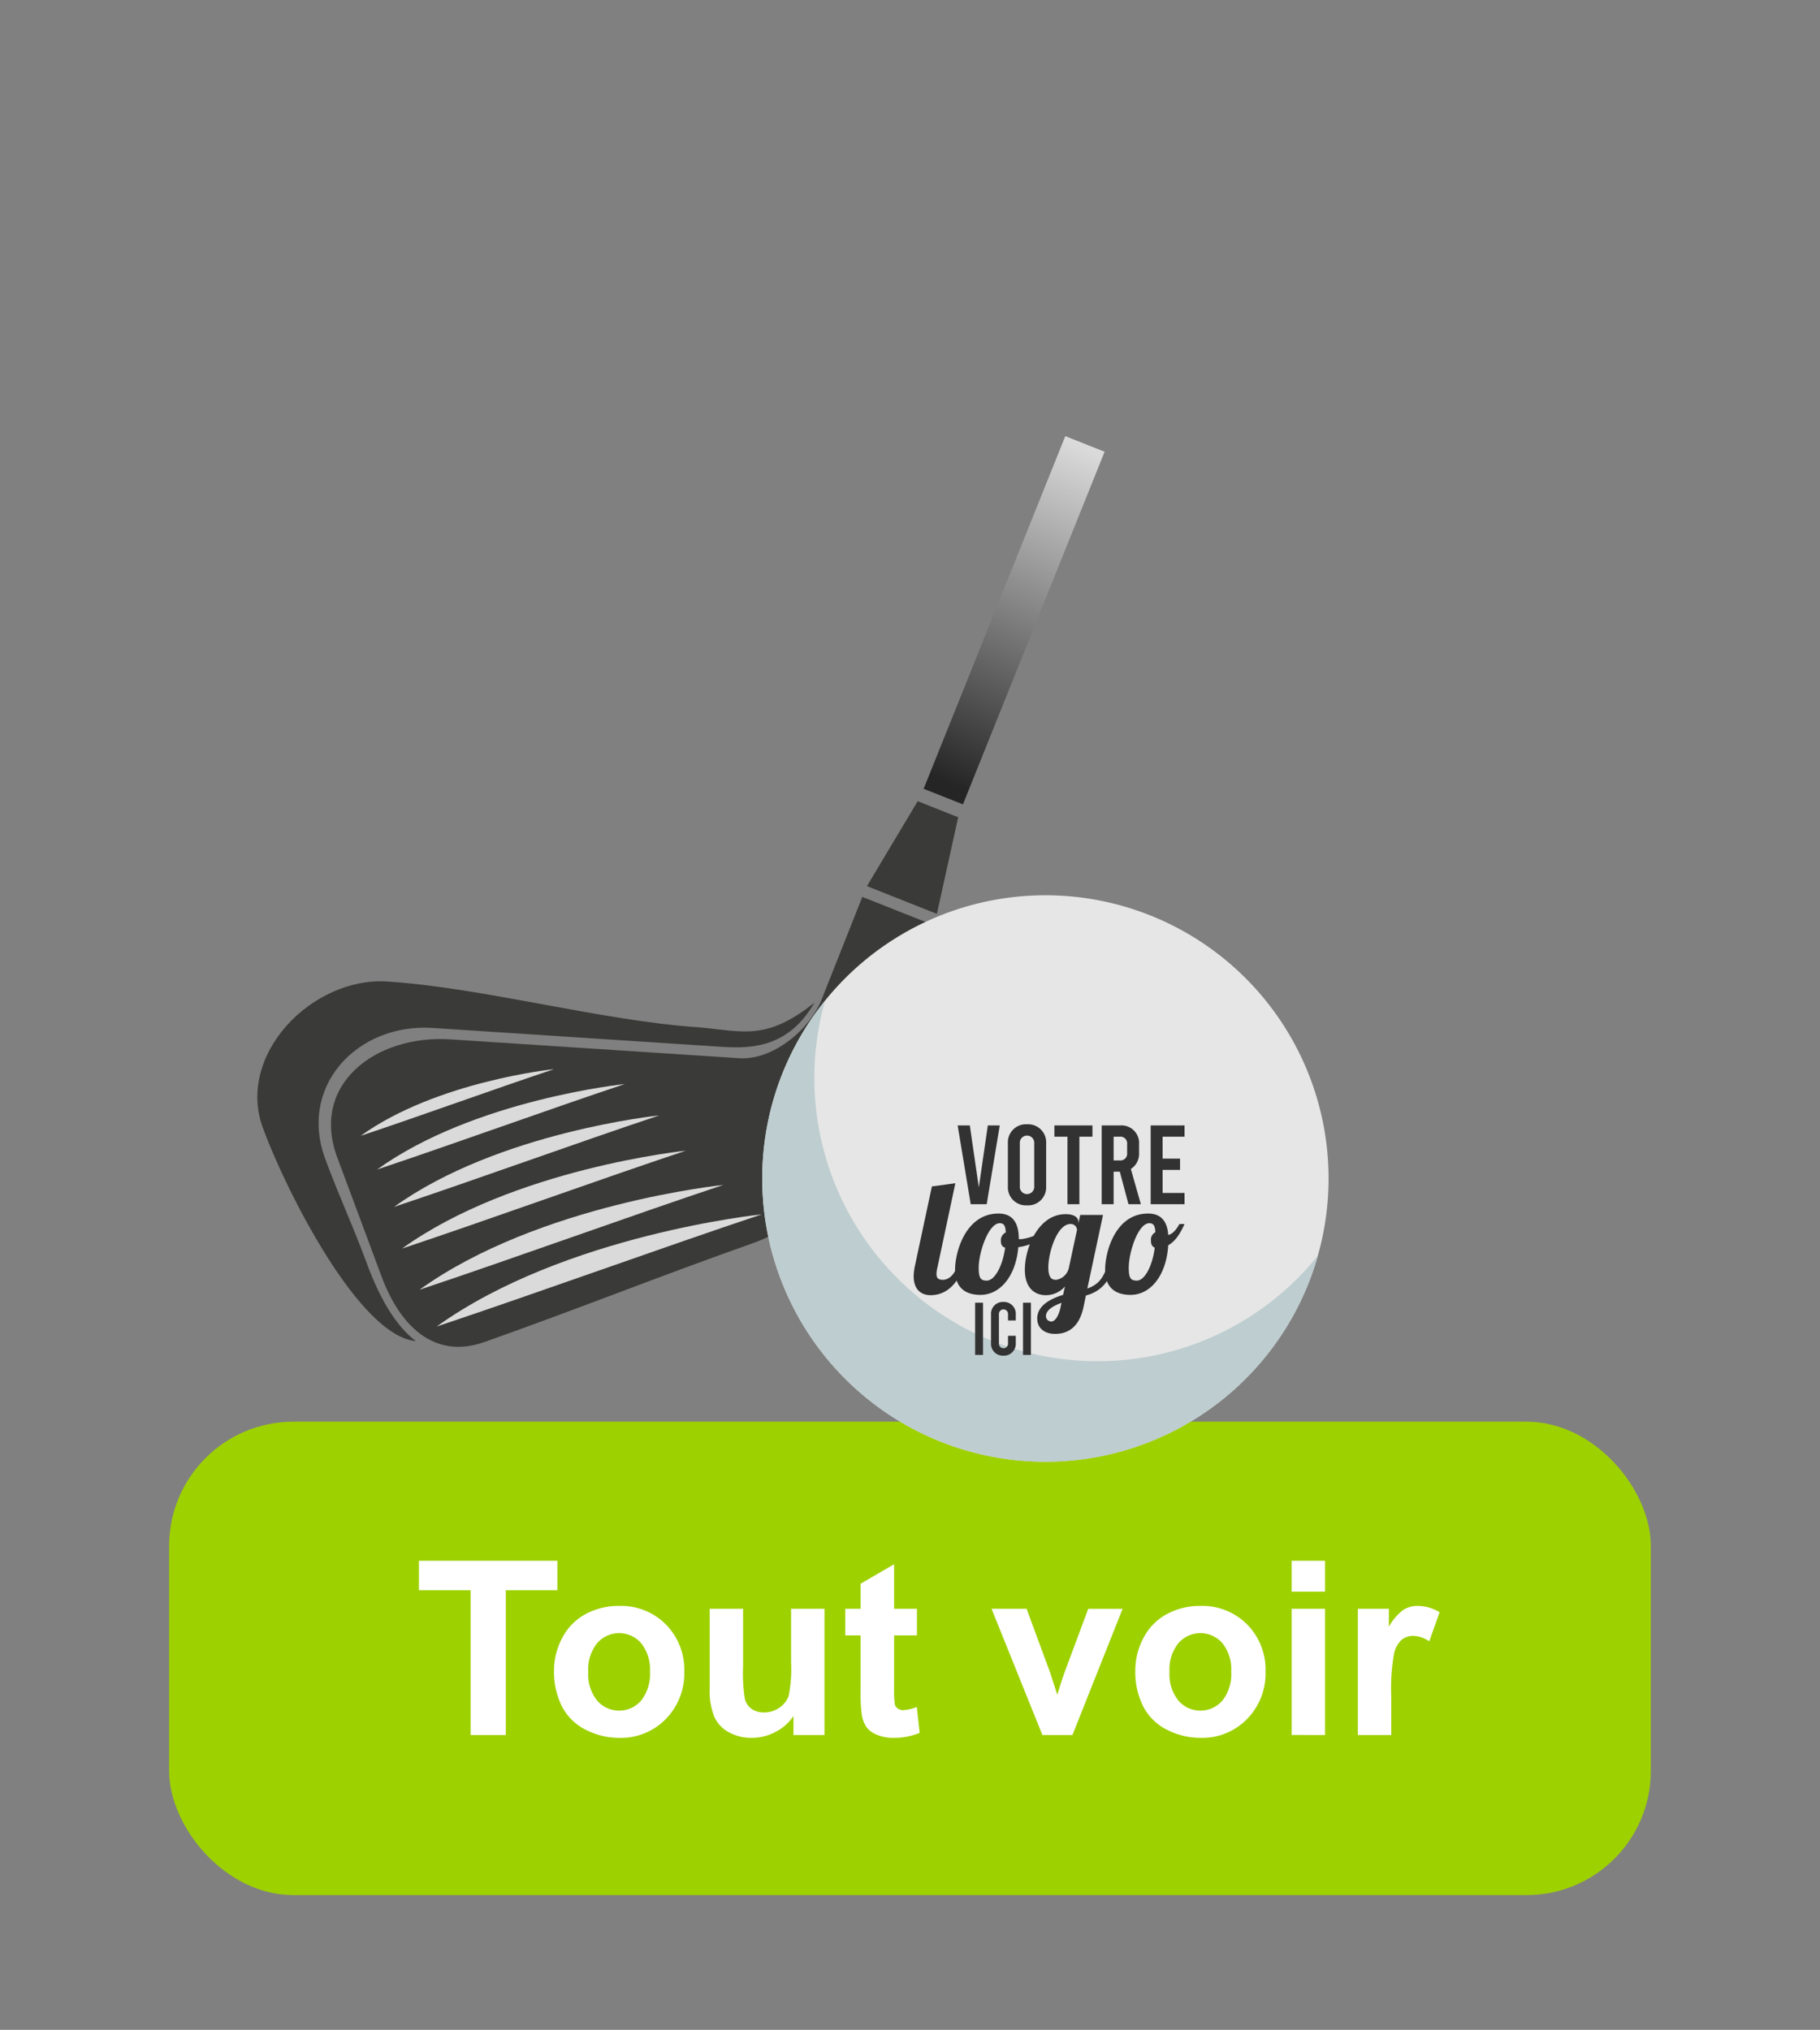 <svg xmlns="http://www.w3.org/2000/svg" xmlns:xlink="http://www.w3.org/1999/xlink" viewBox="0 0 139 155">
  <rect x="0" y="0" width="139" height="155" fill="#808080" stroke="none"/>
  <defs>
    <linearGradient id="Naamloos_verloop" data-name="Naamloos verloop" x1="83.095" y1="34.383" x2="72.092" y2="59.691" gradientUnits="userSpaceOnUse">
      <stop offset="0" stop-color="#fff"/>
      <stop offset="1"/>
    </linearGradient>
    <symbol id="button" data-name="button" viewBox="0 0 77.951 13.521">
      <g>
        <path d="M3.947,13.304V2.251H0V0H10.572V2.251H6.633V13.304Z" style="fill: #fff"/>
        <path d="M10.318,8.349a5.215,5.215,0,0,1,.626-2.459,4.297,4.297,0,0,1,1.774-1.814,5.258,5.258,0,0,1,2.563-.627,4.81,4.81,0,0,1,3.584,1.421A4.905,4.905,0,0,1,20.264,8.458a4.966,4.966,0,0,1-1.411,3.625A4.769,4.769,0,0,1,15.3,13.521a5.595,5.595,0,0,1-2.527-.599,4.114,4.114,0,0,1-1.829-1.756A5.853,5.853,0,0,1,10.318,8.349Zm2.613.137a3.191,3.191,0,0,0,.681,2.195,2.224,2.224,0,0,0,3.353,0,3.236,3.236,0,0,0,.676-2.214,3.177,3.177,0,0,0-.676-2.178,2.224,2.224,0,0,0-3.353,0A3.193,3.193,0,0,0,12.931,8.485Z" style="fill: #fff"/>
        <path d="M28.603,13.304V11.861a3.725,3.725,0,0,1-1.384,1.216,3.886,3.886,0,0,1-1.81.444,3.54,3.54,0,0,1-1.742-.427A2.515,2.515,0,0,1,22.55,11.898a5.347,5.347,0,0,1-.345-2.133V3.666h2.55V8.095a12.281,12.281,0,0,0,.141,2.491,1.353,1.353,0,0,0,.513.726,1.574,1.574,0,0,0,.944.268,2.003,2.003,0,0,0,1.17-.358,1.821,1.821,0,0,0,.708-.889,10.34,10.34,0,0,0,.19-2.601V3.666h2.55v9.638Z" style="fill: #fff"/>
        <path d="M38.032,3.666V5.699H36.29V9.583a9.603,9.603,0,0,0,.05,1.375.562.562,0,0,0,.227.322.719.719,0,0,0,.431.127,3.308,3.308,0,0,0,1.025-.245l.218,1.978a5.071,5.071,0,0,1-2.015.381,3.196,3.196,0,0,1-1.243-.232,1.812,1.812,0,0,1-.812-.599,2.362,2.362,0,0,1-.358-.994A12.328,12.328,0,0,1,33.73,9.9V5.699H32.56V3.666h1.171V1.752L36.29.264V3.666Z" style="fill: #fff"/>
        <path d="M47.615,13.304,43.73,3.666h2.677l1.815,4.919.526,1.643c.139-.418.227-.692.263-.826.085-.273.175-.544.272-.816l1.833-4.919H53.74l-3.83,9.638Z" style="fill: #fff"/>
        <path d="M54.711,8.349a5.214,5.214,0,0,1,.626-2.459,4.297,4.297,0,0,1,1.774-1.814,5.258,5.258,0,0,1,2.563-.627,4.811,4.811,0,0,1,3.584,1.421A4.905,4.905,0,0,1,64.657,8.458a4.966,4.966,0,0,1-1.411,3.625,4.769,4.769,0,0,1-3.553,1.438,5.596,5.596,0,0,1-2.527-.599,4.114,4.114,0,0,1-1.829-1.756A5.852,5.852,0,0,1,54.711,8.349Zm2.613.137a3.191,3.191,0,0,0,.681,2.195,2.224,2.224,0,0,0,3.353,0,3.236,3.236,0,0,0,.676-2.214,3.177,3.177,0,0,0-.676-2.178,2.224,2.224,0,0,0-3.353,0A3.193,3.193,0,0,0,57.324,8.485Z" style="fill: #fff"/>
        <path d="M66.653,2.359V0h2.55V2.359Zm0,10.944V3.666h2.55v9.638Z" style="fill: #fff"/>
        <path d="M74.257,13.304h-2.55V3.666h2.369V5.037a4.124,4.124,0,0,1,1.093-1.28,2.017,2.017,0,0,1,1.103-.309,3.24,3.24,0,0,1,1.679.481l-.79,2.224a2.237,2.237,0,0,0-1.198-.418,1.416,1.416,0,0,0-.907.295,2.013,2.013,0,0,0-.586,1.066,15.149,15.149,0,0,0-.213,3.23Z" style="fill: #fff"/>
      </g>
    </symbol>
    <symbol id="your_logo_zwart" data-name="your logo zwart" viewBox="0 0 50.338 42.984">
      <g id="vertical">
        <g>
          <path d="M11.422,33.147H12.89v9.698H11.422Z" style="fill: #323232"/>
          <path d="M14.374,40.684V35.308a2.189,2.189,0,0,1,2.3-2.3,2.189,2.189,0,0,1,2.3,2.3v1.136H17.533V35.308a.848.848,0,1,0-1.69,0V40.684a.848.848,0,1,0,1.69,0V39.299h1.441V40.684a2.189,2.189,0,0,1-2.3,2.3A2.189,2.189,0,0,1,14.374,40.684Z" style="fill: #323232"/>
          <path d="M20.321,33.147H21.79v9.698H20.321Z" style="fill: #323232"/>
        </g>
        <g>
          <path d="M7.747,10.951,4.36,26.86a4.076,4.076,0,0,0-.119.943c0,.825.384,1.09,1.209,1.09,1.149,0,2.209-1.12,2.651-2.593H9.339c-1.679,4.803-4.596,5.45-6.187,5.45C1.384,31.75,0,30.69,0,28.216A9.652,9.652,0,0,1,.235,26.3l3.152-14.76Z" style="fill: #323232"/>
          <path d="M19.536,21.293a.692.692,0,0,0,.324.059,9.384,9.384,0,0,0,4.537-1.768l.265.795a9.306,9.306,0,0,1-5.214,2.446c-.471,5.45-3.418,8.867-7.042,8.867-2.74,0-4.714-1.297-4.714-4.655,0-3.387,2.003-10.458,8.072-10.458C18.299,16.579,19.536,18.2,19.536,21.293Zm-2.533,1.62c-.619-.147-.795-.649-.795-1.238a1.616,1.616,0,0,1,.913-1.59c-.059-1.238-.354-1.709-1.119-1.709-2.092,0-3.918,5.391-3.918,8.278,0,1.944.383,2.387,1.503,2.387C15.029,29.041,16.531,26.389,17.003,22.913Z" style="fill: #323232"/>
          <path d="M35.187,16.844,32.27,30.514c1.798-.649,2.887-1.65,3.712-4.213H37.22c-1.149,3.89-3.388,5.009-5.215,5.51l-.441,2.121C30.68,38.143,28.205,38.94,26.261,38.94c-1.798,0-3.3-.943-3.3-2.858,0-2.474,2.592-3.712,4.801-4.39l.354-1.562a4.728,4.728,0,0,1-3.536,1.62c-2.003,0-3.917-1.237-3.917-4.742,0-3.977,2.444-10.311,7.571-10.311,1.679,0,2.387.648,2.387,1.503v.176l.324-1.532ZM25.583,36.642c.618,0,1.325-.884,1.708-2.622l.177-.855c-1.503.56-2.888,1.327-2.888,2.504A1.004,1.004,0,0,0,25.583,36.642Zm-.56-10.046c0,2.268.943,2.298,1.473,2.298a2.872,2.872,0,0,0,2.357-2.298l1.503-6.982a1.161,1.161,0,0,0-1.208-1.09C26.644,18.523,25.023,23.826,25.023,26.595Z" style="fill: #323232"/>
          <path d="M47.303,20.556c1.031-.206,1.768-1.474,2.092-2.033h.943c-.589,1.266-1.473,3.093-3.034,3.947-.354,5.656-3.3,9.221-7.012,9.221-2.739,0-4.714-1.297-4.714-4.655,0-3.387,1.915-10.458,7.984-10.458C45.889,16.579,47.127,17.934,47.303,20.556Zm-2.504,2.357c-.471-.177-.707-.59-.707-1.327a1.548,1.548,0,0,1,.824-1.532c-.059-1.238-.383-1.679-1.119-1.679-2.092,0-3.83,5.391-3.83,8.278,0,1.944.383,2.387,1.503,2.387C42.914,29.041,44.358,26.389,44.799,22.913Z" style="fill: #323232"/>
        </g>
        <g>
          <path d="M15.998.209,13.572,14.849h-2.97L8.175.209h2.259l1.673,11.504L13.781.209Z" style="fill: #323232"/>
          <path d="M17.509,11.524v-7.99A3.353,3.353,0,0,1,21.064,0,3.354,3.354,0,0,1,24.62,3.535v7.99a3.354,3.354,0,0,1-3.556,3.534A3.354,3.354,0,0,1,17.509,11.524Zm4.894,0v-7.99a1.342,1.342,0,1,0-2.677,0v7.99a1.342,1.342,0,1,0,2.677,0Z" style="fill: #323232"/>
          <path d="M26.152.209h7.069V2.3H30.794V14.849H28.578V2.3H26.152Z" style="fill: #323232"/>
          <path d="M39.917,14.849l-1.61-6.045h-1.15v6.045H34.94V.209h3.472a3.266,3.266,0,0,1,3.471,3.493v1.611A3.328,3.328,0,0,1,40.357,8.303l1.861,6.546ZM37.157,6.713h1.15a1.243,1.243,0,0,0,1.36-1.359V3.66a1.244,1.244,0,0,0-1.36-1.36h-1.15Z" style="fill: #323232"/>
          <path d="M44.043.209H50.338V2.3H46.259V6.379h3.242V8.47H46.259V12.758H50.338v2.091H44.043Z" style="fill: #323232"/>
        </g>
      </g>
    </symbol>
  </defs>
  <g id="Laag_1" data-name="Laag 1">
    <g style="opacity: 0.71">
      <polygon points="70.541 60.234 81.36 33.304 84.363 34.494 73.543 61.422 70.541 60.234 70.541 60.234" style="fill-rule: evenodd;fill: url(#Naamloos_verloop)"/>
      <polygon points="71.554 69.785 73.179 62.407 70.088 61.18 66.213 67.667 71.554 69.785 71.554 69.785" style="fill: #1d1d1b;fill-rule: evenodd"/>
      <path d="M36.969,102.488c7.51-2.66,13.021-4.901,20.531-7.559,4.335-1.536,6.043-4.859,7.649-8.911l6.103-15.392-5.394-2.137L62.76,76.303c-.951,2.4-3.808,4.68-6.307,4.503q-11.023-.72-22.046-1.438c-5.76-.377-10.835,3.498-8.581,9.198q1.622,4.362,3.243,8.714c1.629,4.52,4.484,6.418,7.899,5.207Z" style="fill: #1d1d1b;fill-rule: evenodd"/>
      <path d="M33.353,101.294c7.806-2.605,17.024-5.96,24.832-8.567,0,0-15.071,1.543-24.832,8.567Z" style="fill: #fff;fill-rule: evenodd"/>
      <path d="M32.04,98.486c7.294-2.434,15.903-5.569,23.2-8.003,0,0-14.08,1.441-23.2,8.003Z" style="fill: #fff;fill-rule: evenodd"/>
      <path d="M30.705,95.342c6.814-2.274,14.86-5.202,21.675-7.475,0,0-13.155,1.345-21.675,7.475Z" style="fill: #fff;fill-rule: evenodd"/>
      <path d="M30.098,92.158c6.365-2.124,13.882-4.859,20.25-6.984,0,0-12.29,1.257-20.25,6.984Z" style="fill: #fff;fill-rule: evenodd"/>
      <path d="M28.802,89.304c5.948-1.986,12.97-4.543,18.919-6.527,0,0-11.482,1.175-18.919,6.527Z" style="fill: #fff;fill-rule: evenodd"/>
      <path d="M53.393,78.449c-7.348-.48-16.46-3.019-23.807-3.499-5.761-.376-11.692,5.664-9.44,11.364,1.768,4.748,7.325,15.734,11.614,16.09-1.915-1.413-3.166-4.317-3.813-6.114-1.08-2.905-1.949-4.688-3.031-7.593-2.253-5.702,2.358-10.577,8.118-10.202q11.022.721,22.044,1.439c2.502.179,5.198-.044,7.122-3.364-3.684,2.916-5.384,2.192-8.808,1.879Z" style="fill: #1d1d1b;fill-rule: evenodd"/>
      <path d="M27.545,86.734c4.644-1.549,10.125-3.543,14.771-5.094,0,0-8.965.918-14.771,5.094Z" style="fill: #fff;fill-rule: evenodd"/>
    </g>
    <rect x="12.916" y="108.562" width="113.164" height="36.149" rx="9.488" style="fill: #9ed100"/>
    <g id="Ball">
      <g>
        <path d="M64.952,74.306A21.626,21.626,0,1,0,77.3,68.514,21.628,21.628,0,0,0,64.952,74.306Z" style="fill: #e6e6e6"/>
        <path d="M68.136,97.193A21.598,21.598,0,0,0,100.65,95.887,21.627,21.627,0,1,1,63.014,76.411,21.615,21.615,0,0,0,68.136,97.193Z" style="fill: #becdcf"/>
      </g>
    </g>
    <use width="77.951" height="13.521" transform="translate(31.997 119.182)" xlink:href="#button"/>
    <use width="50.338" height="42.984" transform="translate(69.78 85.853) scale(0.411)" xlink:href="#your_logo_zwart"/>
  </g>
</svg>
